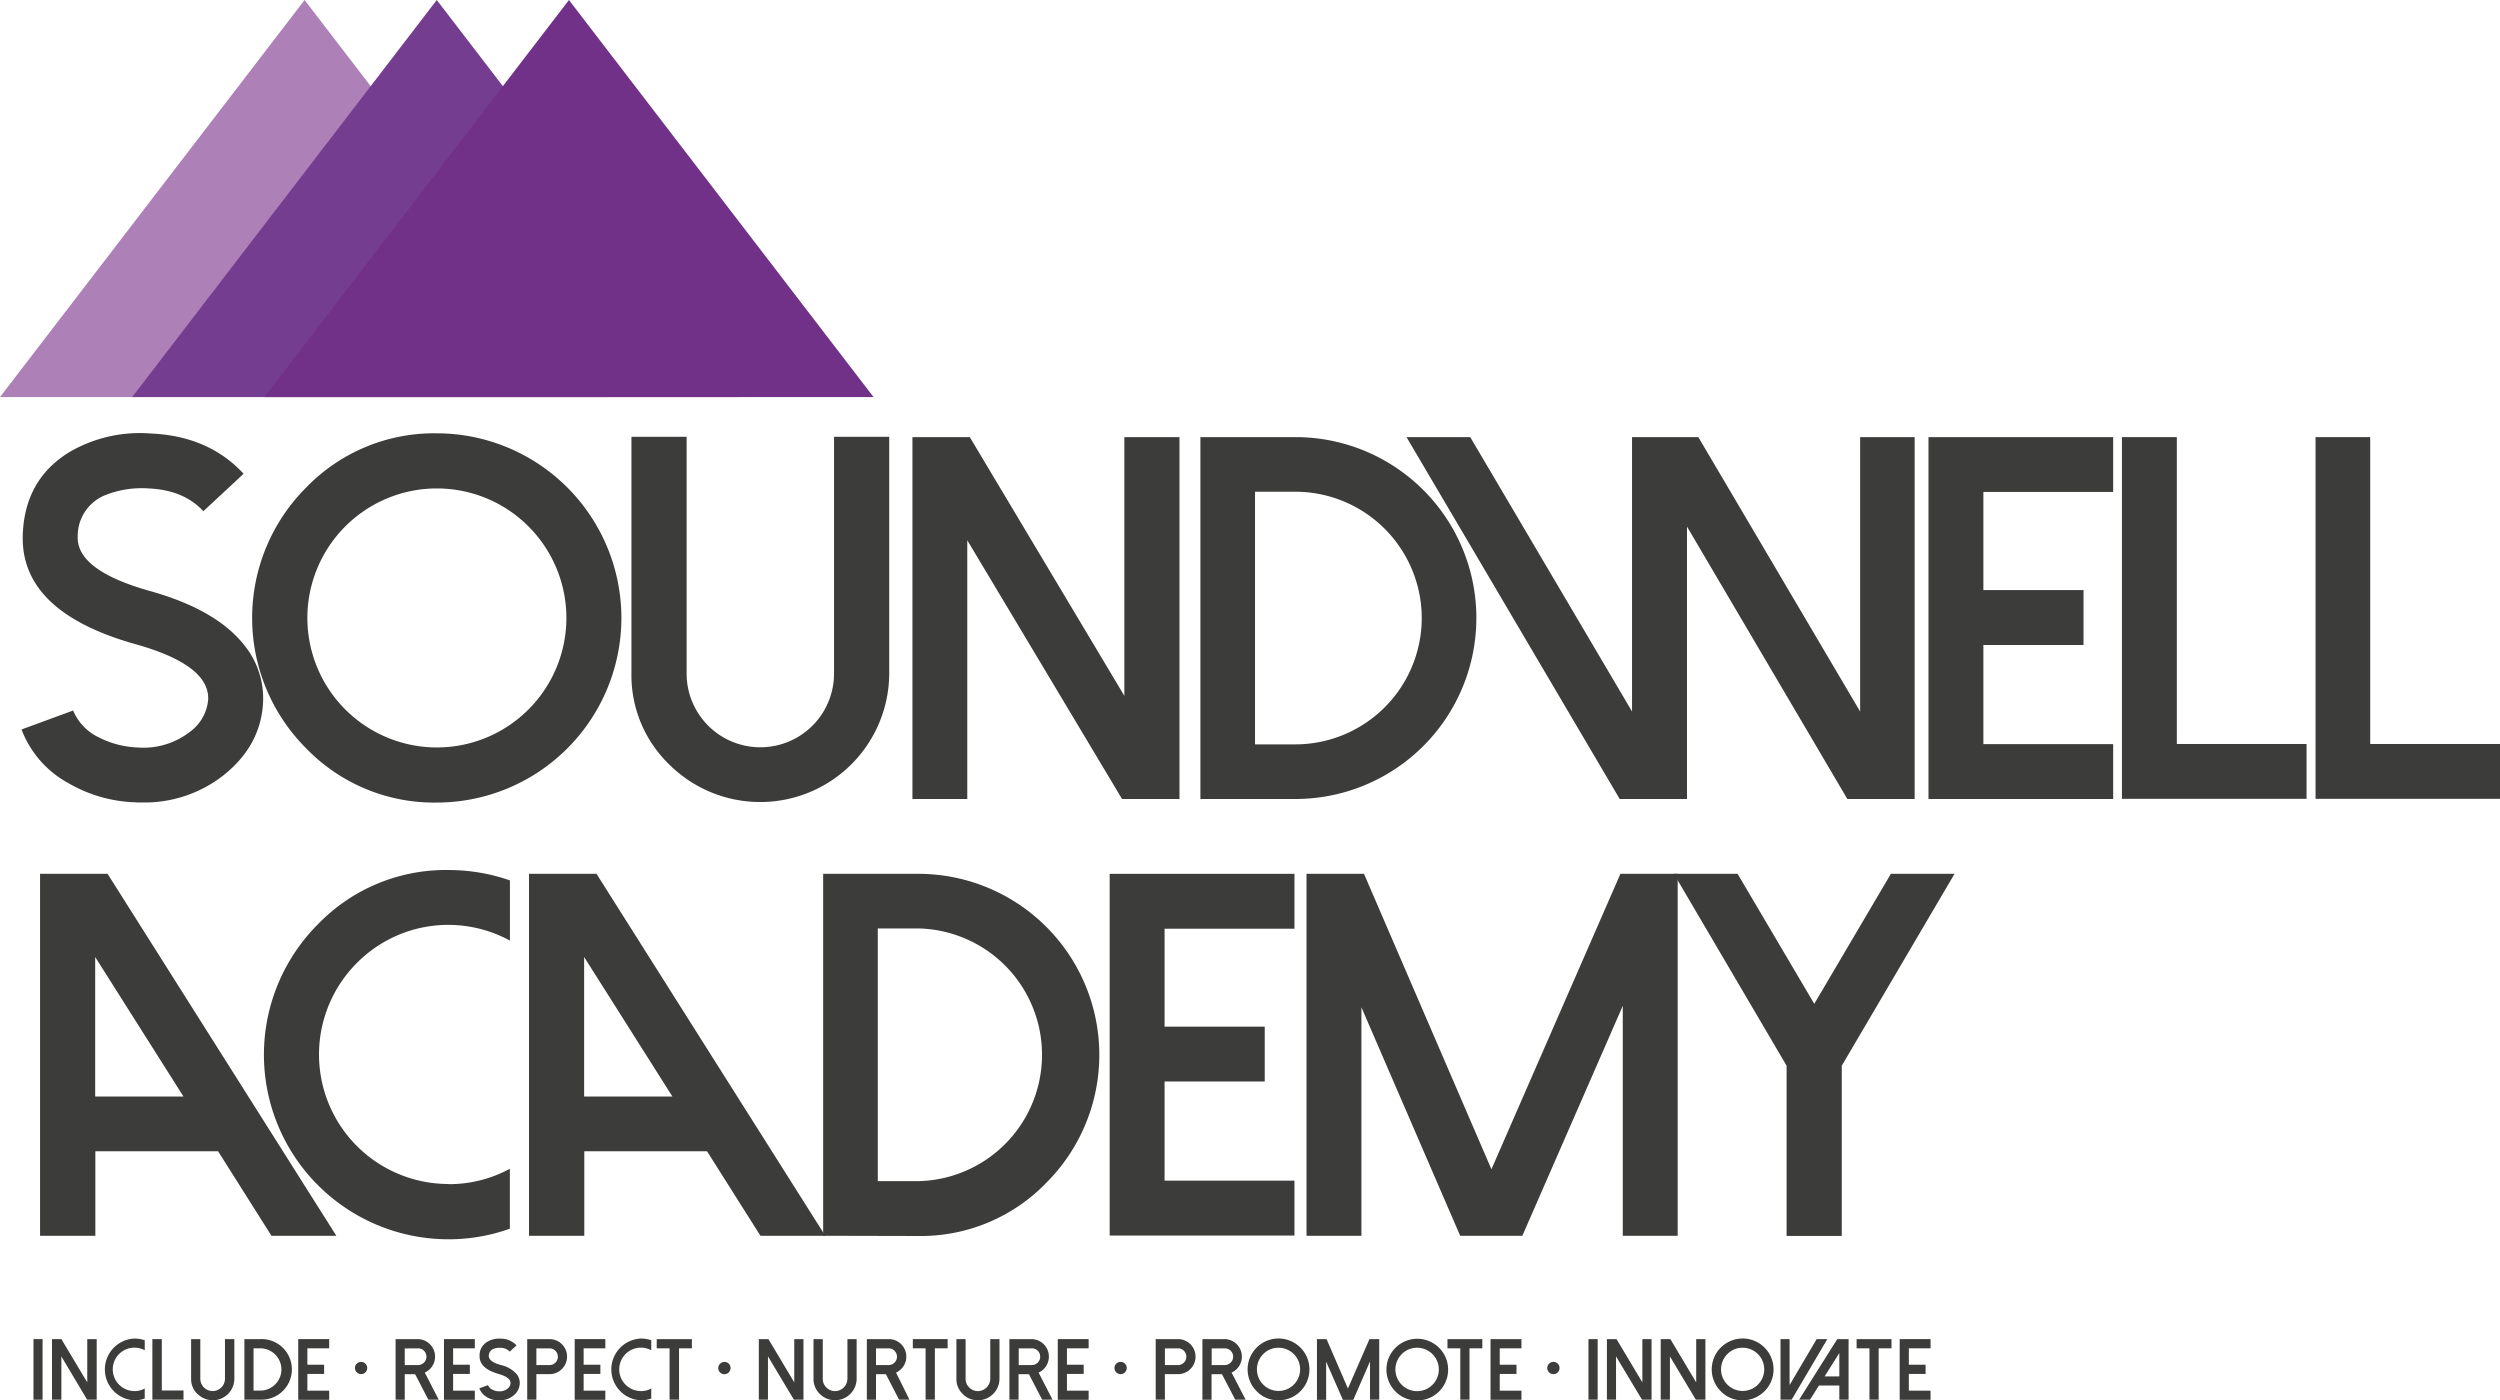 <svg xmlns="http://www.w3.org/2000/svg" viewBox="0 0 448.06 250.97"><defs><style>.a{fill:#3c3c3b;}.b{fill:#ad80b8;}.c{fill:#743d90;}.d{fill:#723189;}</style></defs><path class="a" d="M24.13,143.79a25.37,25.37,0,0,1-11.88-3.44,18.33,18.33,0,0,1-8.39-9.61l9.25-3.4a9.27,9.27,0,0,0,4.67,4.85,16.6,16.6,0,0,0,6.8,1.77A13.55,13.55,0,0,0,34,131.19a8,8,0,0,0,3.31-5.8q.27-6.21-13-9.93Q3.46,109.61,4.09,95.65,4.5,85.86,12.48,81A25,25,0,0,1,27.07,77.7q10.34.45,16.59,7.21l-7.21,6.71q-3.53-3.81-9.83-4.08a17.58,17.58,0,0,0-7.57,1.13,7.86,7.86,0,0,0-5.12,7.44q-.29,6.11,13,9.83,12,3.36,17,9.88a15.09,15.09,0,0,1,3.22,10q-.36,7.71-7,13.06a22.93,22.93,0,0,1-14.78,4.94C24.93,143.84,24.52,143.82,24.13,143.79Z"/><path class="a" d="M54.89,134.14a33.05,33.05,0,0,1,0-46.78,31.88,31.88,0,0,1,23.39-9.7,33.12,33.12,0,0,1,33.09,33.09,33.12,33.12,0,0,1-33.09,33.09A31.92,31.92,0,0,1,54.89,134.14Zm7-39.8a23.2,23.2,0,0,0,0,32.82,23.2,23.2,0,0,0,32.82,0,23.2,23.2,0,0,0,0-32.82,23.2,23.2,0,0,0-32.82,0Z"/><path class="a" d="M119.93,137a22.24,22.24,0,0,1-6.76-16.32V78.29h9.89v42.43a13.21,13.21,0,0,0,26.42,0V78.29h9.89v42.43A23.12,23.12,0,0,1,119.93,137Z"/><path class="a" d="M211.39,78.34V143.2H201.1L173.36,96.83V143.2h-9.83V78.34h10.28l27.7,46.37V78.34Z"/><path class="a" d="M215.14,143.2V78.34h17.05a32.42,32.42,0,0,1,32.41,32.45,32.44,32.44,0,0,1-32.41,32.41Zm9.79-9.79h7.26a22.67,22.67,0,0,0,22.62-22.62,22.67,22.67,0,0,0-22.62-22.66h-7.26Z"/><path class="a" d="M343.15,78.34V143.2H331.09L302.35,94.38V143.2H290.29L252.08,78.34H263.5l29,49.18V78.34h11.88l29,49.18V78.34Z"/><path class="a" d="M378.73,78.34v9.83H355.47v17.59h17.95v9.84H355.47v17.77h23.26v9.83h-33.1V78.34Z"/><path class="a" d="M390.14,78.34v55h23.25v9.83H380.3V78.34Z"/><path class="a" d="M424.8,78.34v55h23.26v9.83H415V78.34Z"/><path class="a" d="M19.28,156.61l41,64.87H48.65l-9.56-15.14h-22v15.14H7.18V156.61Zm-2.22,14.91v25H32.88Z"/><path class="a" d="M80.38,212.23a22.83,22.83,0,0,0,11-2.76v10.74a32.57,32.57,0,0,1-11,1.9A33.08,33.08,0,0,1,57,165.63a31.85,31.85,0,0,1,23.39-9.7,33.28,33.28,0,0,1,11,1.86v10.79a23.06,23.06,0,0,0-27.42,4,23.21,23.21,0,0,0,16.41,39.62Z"/><path class="a" d="M106.91,156.61l41,64.87H136.29l-9.57-15.14h-22v15.14H94.81V156.61Zm-2.22,14.91v25h15.82Z"/><path class="a" d="M147.53,221.48V156.61h17.05A32.44,32.44,0,0,1,187.51,212a31.27,31.27,0,0,1-22.93,9.52Zm9.79-9.79h7.26a22.65,22.65,0,0,0,0-45.29h-7.26Z"/><path class="a" d="M232,156.61v9.84H208.72V184h17.95v9.83H208.72v17.77H232v9.84H198.88V156.61Z"/><path class="a" d="M300.68,156.61v64.87h-9.84V180.27l-18,41.21H261.7L244,180.54v40.94h-9.84V156.61h10.3l22.84,52.95,23.12-52.95Z"/><path class="a" d="M350.3,156.61,330.09,191v30.51H320.2V191L300,156.61h11.42l13.74,23.3,13.73-23.3Z"/><polygon class="b" points="0 71.16 54.59 0 109.18 71.16 0 71.16"/><polygon class="c" points="23.69 71.16 78.28 0 132.88 71.16 23.69 71.16"/><polygon class="d" points="47.38 71.16 101.97 0 156.56 71.16 47.38 71.16"/><path class="a" d="M7.63,250.86H6V240H7.63Z"/><path class="a" d="M17.33,240v10.85H15.61L11,243.11v7.75H9.32V240H11l4.64,7.76V240Z"/><path class="a" d="M24.1,249.32a3.79,3.79,0,0,0,1.84-.47v1.8a5.48,5.48,0,0,1-1.84.32,5.54,5.54,0,0,1,0-11.07,5.47,5.47,0,0,1,1.84.31V242a3.79,3.79,0,0,0-1.84-.47,3.89,3.89,0,0,0,0,7.78Z"/><path class="a" d="M29,240v9.21h3.89v1.64H27.31V240Z"/><path class="a" d="M35.38,249.83a3.68,3.68,0,0,1-1.13-2.73V240H35.9v7.1a2.21,2.21,0,0,0,4.42,0V240H42v7.1a3.86,3.86,0,0,1-6.59,2.73Z"/><path class="a" d="M43.8,250.86V240h2.85a5.43,5.43,0,1,1,0,10.85Zm1.64-1.63h1.21a3.81,3.81,0,0,0,3.79-3.79,3.81,3.81,0,0,0-3.79-3.79H45.44Z"/><path class="a" d="M59,240v1.65H55.09v2.94h3v1.65h-3v3H59v1.64H53.45V240Z"/><path class="a" d="M65.81,245.18a1.1,1.1,0,0,1-.32.78,1.1,1.1,0,0,1-1.87-.78,1,1,0,0,1,.32-.78,1.12,1.12,0,0,1,1.55,0A1.08,1.08,0,0,1,65.81,245.18Z"/><path class="a" d="M78.63,250.86H76.77l-2.37-4.57H72.54v4.57H70.9V240h4a3.14,3.14,0,0,1,1.23,6Zm-3.73-6.21A1.5,1.5,0,0,0,76,242.1a1.44,1.44,0,0,0-1.06-.44H72.54v3Z"/><path class="a" d="M85.1,240v1.65H81.21v2.94h3v1.65h-3v3H85.1v1.64H79.57V240Z"/><path class="a" d="M89.31,251a4.29,4.29,0,0,1-2-.57,3.12,3.12,0,0,1-1.4-1.61l1.55-.57a1.53,1.53,0,0,0,.78.81,2.76,2.76,0,0,0,1.14.3,2.28,2.28,0,0,0,1.57-.47,1.34,1.34,0,0,0,.55-1c0-.69-.7-1.24-2.18-1.66q-3.48-1-3.37-3.31a2.81,2.81,0,0,1,1.4-2.45,4.19,4.19,0,0,1,2.44-.55,3.85,3.85,0,0,1,2.78,1.2l-1.21,1.12a2.28,2.28,0,0,0-1.64-.68,2.91,2.91,0,0,0-1.27.19A1.32,1.32,0,0,0,87.6,243c0,.69.7,1.24,2.18,1.65a5.35,5.35,0,0,1,2.84,1.65,2.54,2.54,0,0,1,.53,1.68A2.9,2.9,0,0,1,92,250.14a3.85,3.85,0,0,1-2.48.83Z"/><path class="a" d="M96.13,250.86H94.49V240h4a3.14,3.14,0,0,1,0,6.28H96.13Zm0-6.21h2.36a1.47,1.47,0,0,0,1.06-.44,1.43,1.43,0,0,0,.43-1.05,1.49,1.49,0,0,0-1.49-1.5H96.13Z"/><path class="a" d="M108.49,240v1.65H104.6v2.94h3v1.65h-3v3h3.89v1.64H103V240Z"/><path class="a" d="M114.87,249.32a3.85,3.85,0,0,0,1.85-.47v1.8a5.54,5.54,0,0,1-1.85.32,5.54,5.54,0,0,1,0-11.07,5.53,5.53,0,0,1,1.85.31V242a3.85,3.85,0,0,0-1.85-.47,3.89,3.89,0,0,0,0,7.78Z"/><path class="a" d="M124,240v1.65h-2.3v9.2H120v-9.2h-2.3V240Z"/><path class="a" d="M130.93,245.18a1.1,1.1,0,1,1-1.09-1.09,1.06,1.06,0,0,1,1.09,1.09Z"/><path class="a" d="M144,240v10.85h-1.72l-4.64-7.75v7.75H136V240h1.72l4.63,7.76V240Z"/><path class="a" d="M146.93,249.83a3.72,3.72,0,0,1-1.13-2.73V240h1.66v7.1a2.1,2.1,0,0,0,.64,1.56,2.13,2.13,0,0,0,1.56.66,2.24,2.24,0,0,0,2.22-2.22V240h1.65v7.1a3.87,3.87,0,0,1-6.6,2.73Z"/><path class="a" d="M163,250.86h-1.86l-2.37-4.57H157v4.57h-1.64V240h4a3.14,3.14,0,0,1,1.23,6Zm-3.73-6.21a1.5,1.5,0,0,0,1.49-1.49,1.46,1.46,0,0,0-.44-1.06,1.4,1.4,0,0,0-1.05-.44H157v3Z"/><path class="a" d="M169.84,240v1.65h-2.29v9.2h-1.66v-9.2H163.6V240Z"/><path class="a" d="M172.54,249.83a3.68,3.68,0,0,1-1.13-2.73V240h1.65v7.1a2.1,2.1,0,0,0,.64,1.56,2.14,2.14,0,0,0,1.57.66,2.24,2.24,0,0,0,2.21-2.22V240h1.65v7.1a3.86,3.86,0,0,1-3.86,3.86A3.68,3.68,0,0,1,172.54,249.83Z"/><path class="a" d="M188.64,250.86h-1.86l-2.37-4.57h-1.86v4.57h-1.64V240h4a3.14,3.14,0,0,1,1.23,6Zm-3.73-6.21A1.5,1.5,0,0,0,186,242.1a1.44,1.44,0,0,0-1.06-.44h-2.36v3Z"/><path class="a" d="M195.11,240v1.65h-3.89v2.94h3v1.65h-3v3h3.89v1.64h-5.53V240Z"/><path class="a" d="M201.94,245.18a1.1,1.1,0,0,1-.32.78,1.06,1.06,0,0,1-.78.32,1.09,1.09,0,0,1-1.1-1.1,1.08,1.08,0,0,1,1.1-1.09,1.06,1.06,0,0,1,.78.31A1.08,1.08,0,0,1,201.94,245.18Z"/><path class="a" d="M208.78,250.86h-1.65V240h4a3.14,3.14,0,0,1,0,6.28h-2.36Zm0-6.21h2.36a1.45,1.45,0,0,0,1.05-.44,1.43,1.43,0,0,0,.43-1.05,1.45,1.45,0,0,0-.43-1.06,1.41,1.41,0,0,0-1.05-.44h-2.36Z"/><path class="a" d="M223.25,250.86h-1.86L219,246.29h-1.86v4.57h-1.64V240h4a3.14,3.14,0,0,1,1.23,6Zm-3.73-6.21a1.5,1.5,0,0,0,1.06-2.55,1.44,1.44,0,0,0-1.06-.44h-2.36v3Z"/><path class="a" d="M225.23,249.35a5.54,5.54,0,1,1,3.91,1.62A5.34,5.34,0,0,1,225.23,249.35Zm1.17-6.66a3.87,3.87,0,1,0,2.74-1.14A3.74,3.74,0,0,0,226.4,242.69Z"/><path class="a" d="M247.19,240v10.85h-1.65V244l-3,6.89h-1.86l-3-6.84v6.84h-1.65V240h1.72l3.83,8.86,3.86-8.86Z"/><path class="a" d="M250.07,249.35A5.53,5.53,0,1,1,254,251,5.35,5.35,0,0,1,250.07,249.35Zm1.16-6.66a3.89,3.89,0,1,0,2.75-1.14A3.77,3.77,0,0,0,251.23,242.69Z"/><path class="a" d="M265.67,240v1.65h-2.3v9.2h-1.65v-9.2h-2.3V240Z"/><path class="a" d="M272.68,240v1.65h-3.89v2.94h3v1.65h-3v3h3.89v1.64h-5.54V240Z"/><path class="a" d="M279.51,245.18a1.1,1.1,0,0,1-.32.78,1.08,1.08,0,0,1-.78.32,1.09,1.09,0,0,1-1.1-1.1,1.1,1.1,0,1,1,2.2,0Z"/><path class="a" d="M286.34,250.86h-1.65V240h1.65Z"/><path class="a" d="M296,240v10.85h-1.72l-4.65-7.75v7.75H288V240h1.72l4.63,7.76V240Z"/><path class="a" d="M305.65,240v10.85h-1.72l-4.64-7.75v7.75h-1.65V240h1.73l4.63,7.76V240Z"/><path class="a" d="M308.41,249.35a5.54,5.54,0,1,1,3.92,1.62A5.34,5.34,0,0,1,308.41,249.35Zm1.17-6.66a3.87,3.87,0,1,0,2.75-1.14A3.74,3.74,0,0,0,309.58,242.69Z"/><path class="a" d="M320.74,240v8.23l4.85-8.23h1.91l-6.39,10.85h-2V240Z"/><path class="a" d="M331.31,240v10.85h-1.66v-2.53H326l-1.6,2.53h-1.95L329.28,240Zm-4.3,6.68h2.64v-4.18Z"/><path class="a" d="M339,240v1.65h-2.3v9.2h-1.65v-9.2h-2.3V240Z"/><path class="a" d="M346,240v1.65h-3.89v2.94h3v1.65h-3v3H346v1.64h-5.53V240Z"/></svg>